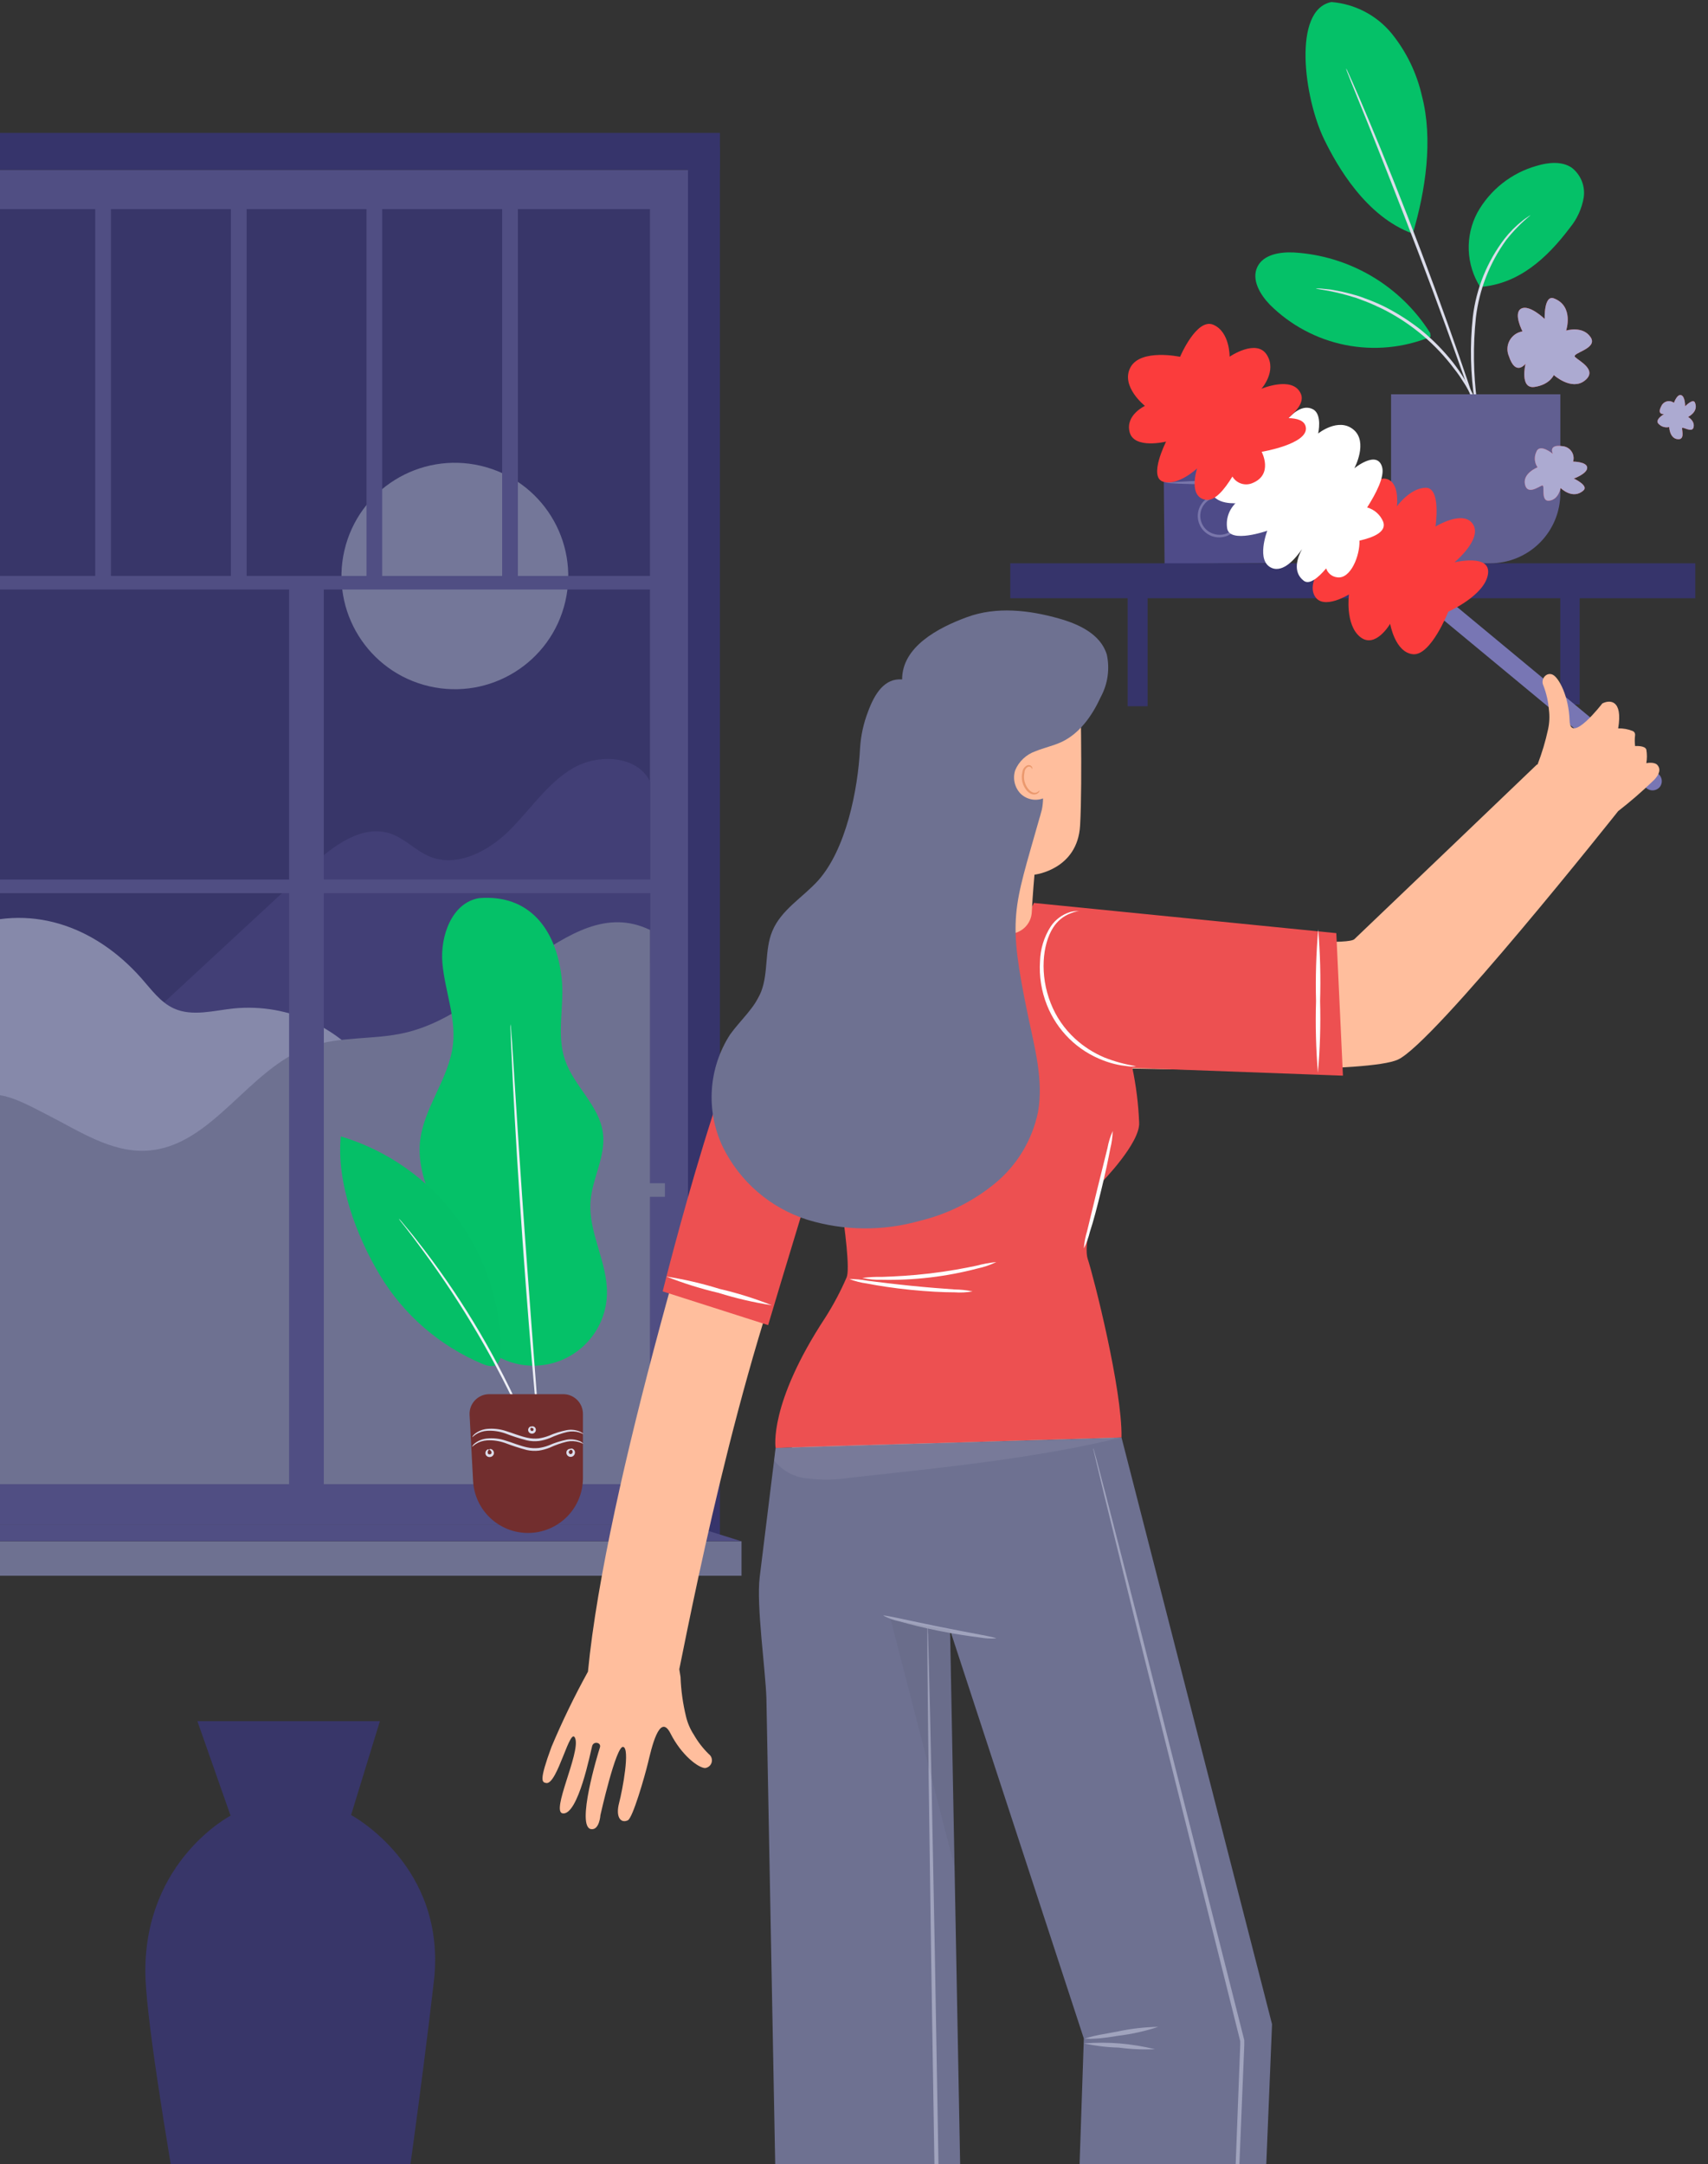 <svg xmlns="http://www.w3.org/2000/svg" width="521" height="660" viewBox="0 0 521 660" fill="none"><rect x="0" y="0" width="521" height="660" fill="#333333" stroke="none"/><path d="M388.192 138.495L354.927 138.802L355.234 172.013L388.5 171.706L388.192 138.495Z" fill="#4E4B88"></path><path d="M388.132 146.957C382.682 147.467 377.207 147.67 371.734 147.566C366.261 147.765 360.781 147.666 355.318 147.27C360.769 146.77 366.243 146.567 371.717 146.661C377.19 146.462 382.67 146.561 388.132 146.957Z" fill="#7976AB"></path><path d="M378.042 157.258C377.886 156.785 377.758 156.302 377.659 155.814C377.263 154.539 376.462 153.427 375.376 152.647C374.585 152.091 373.669 151.737 372.709 151.616C371.749 151.495 370.774 151.61 369.869 151.952C368.756 152.366 367.798 153.114 367.128 154.094C366.458 155.074 366.108 156.237 366.127 157.424C366.147 158.61 366.533 159.761 367.235 160.719C367.936 161.677 368.917 162.395 370.044 162.773C370.955 163.097 371.931 163.193 372.888 163.054C373.845 162.914 374.753 162.543 375.533 161.973C376.606 161.177 377.389 160.053 377.763 158.771C377.855 158.279 377.971 157.791 378.112 157.31C378.24 157.818 378.24 158.35 378.112 158.858C377.847 160.288 377.074 161.573 375.934 162.477C375.084 163.163 374.073 163.621 372.997 163.81C371.921 163.998 370.815 163.911 369.782 163.556C368.501 163.116 367.387 162.29 366.596 161.192C365.804 160.094 365.373 158.778 365.361 157.425C365.35 156.072 365.759 154.749 366.532 153.638C367.305 152.527 368.404 151.682 369.678 151.221C370.705 150.851 371.809 150.747 372.887 150.917C373.966 151.088 374.984 151.527 375.847 152.195C376.998 153.085 377.795 154.356 378.095 155.779C378.201 156.269 378.183 156.777 378.042 157.258Z" fill="#7976AB"></path><path d="M517.122 171.802H308.163V182.449H517.122V171.802Z" fill="#36346B"></path><path d="M481.851 179.913H475.943V214.865H481.851V179.913Z" fill="#36346B"></path><path d="M350.055 179.386H343.973V215.4H350.055V179.386Z" fill="#36346B"></path><path d="M406.134 0.626C409.684 0.908 413.141 1.903 416.297 3.55C419.453 5.197 422.243 7.463 424.501 10.212C428.985 15.754 432.139 22.247 433.72 29.193C437.205 42.485 434.853 58.108 430.949 71.261C416.607 66.042 407.877 50.627 403.938 42.555C397.717 29.785 394.232 2.922 406.134 0.626" fill="#05C168"></path><path d="M451.493 87.512C449.371 84.15 448.173 80.29 448.02 76.32C447.867 72.349 448.765 68.409 450.622 64.895C452.55 61.42 455.152 58.362 458.276 55.901C461.399 53.44 464.982 51.624 468.815 50.559C472.301 49.515 476.413 49.097 479.445 51.15C480.802 52.208 481.854 53.605 482.493 55.201C483.133 56.796 483.338 58.532 483.087 60.232C482.513 63.626 481.059 66.811 478.87 69.47C471.795 78.848 463.187 86.642 451.493 87.512" fill="#05C168"></path><path d="M436.265 101.586C431.794 94.48 425.689 88.543 418.458 84.267C411.226 79.991 403.076 77.501 394.686 77.003C390.416 76.794 385.328 77.612 383.516 81.457C381.703 85.301 384.335 89.773 387.28 92.852C393.574 99.154 401.597 103.454 410.337 105.21C419.076 106.966 428.141 106.098 436.387 102.717" fill="#05C168"></path><path d="M451.615 133.095C451.331 132.176 451.133 131.232 451.023 130.276C450.709 128.537 450.291 125.823 449.838 122.534C448.521 113.972 448.328 105.276 449.263 96.664C450.293 88.001 453.626 79.772 458.917 72.829C460.537 70.755 462.403 68.885 464.476 67.262C465.19 66.67 465.835 66.305 466.218 66.026C466.42 65.868 466.643 65.739 466.881 65.644C464.129 67.885 461.633 70.423 459.44 73.212C454.399 80.168 451.22 88.294 450.204 96.82C449.306 105.352 449.417 113.959 450.535 122.465C450.901 125.631 451.197 128.241 451.423 130.224C451.556 131.175 451.62 132.135 451.615 133.095Z" fill="#DCDDEB"></path><path d="M410.593 20.843C410.809 21.193 410.995 21.559 411.151 21.939L412.597 25.158C413.835 27.942 415.595 32.013 417.703 37.058C421.938 47.131 427.601 61.137 433.509 76.743C439.416 92.348 444.453 106.597 447.955 116.966C449.698 122.186 451.092 126.344 452.016 129.266C452.434 130.658 452.782 131.772 453.061 132.624C453.203 133.007 453.302 133.403 453.358 133.807C453.155 133.451 452.997 133.071 452.887 132.676C452.573 131.841 452.173 130.745 451.685 129.371L447.345 117.192C443.703 106.893 438.632 92.679 432.672 77.09C426.713 61.502 421.189 47.514 417.111 37.319L412.266 25.332C411.743 23.975 411.308 22.879 410.977 22.044C410.804 21.659 410.675 21.257 410.593 20.843V20.843Z" fill="#DCDDEB"></path><path d="M401.41 87.964C402.331 87.947 403.251 88.005 404.163 88.138C405.236 88.201 406.302 88.347 407.352 88.573C408.767 88.809 410.168 89.117 411.552 89.495L413.957 90.156C414.793 90.399 415.699 90.747 416.518 91.06C418.394 91.733 420.232 92.506 422.025 93.374C426.108 95.418 429.968 97.879 433.544 100.716C437.118 103.648 440.366 106.956 443.233 110.581C444.453 112.154 445.587 113.792 446.631 115.487C447.119 116.287 447.624 117.035 448.025 117.801L449.175 120.01C449.822 121.285 450.404 122.591 450.918 123.925C451.347 124.908 451.708 125.919 451.998 126.952C452.309 127.82 452.554 128.71 452.73 129.614C452.521 129.614 451.51 125.873 448.583 120.306L447.398 118.149C446.997 117.401 446.474 116.67 445.986 115.887C445.028 114.304 443.791 112.756 442.501 111.085C436.877 104.017 429.776 98.258 421.694 94.209C419.812 93.34 418.052 92.47 416.292 91.843C415.438 91.53 414.549 91.165 413.8 90.904L411.43 90.191C405.4 88.433 401.41 88.225 401.41 87.964Z" fill="#DCDDEB"></path><path d="M424.326 120.254H475.96V150.422C475.96 153.23 475.406 156.01 474.33 158.604C473.254 161.198 471.676 163.556 469.688 165.541C467.699 167.527 465.338 169.102 462.739 170.176C460.141 171.251 457.356 171.804 454.543 171.804H445.743C440.063 171.804 434.616 169.551 430.599 165.541C426.583 161.531 424.326 156.093 424.326 150.422V120.254Z" fill="#615F91"></path><path d="M67.479 745.37C67.479 745.37 44.395 625.876 44.333 601.306C44.259 567.302 70.334 553.764 70.334 553.764L60.206 524.932H115.886L107.088 553.568C107.088 553.568 136.436 569.095 132.338 604.365C124.684 670.298 112.502 745.321 112.502 745.321L67.479 745.37Z" fill="#383669"></path><path d="M209.857 51.806H-20.512V464.987H209.857V51.806Z" fill="#504E83"></path><path d="M198.267 63.784H-11.317V452.666H198.267V63.784Z" fill="#383669"></path><path d="M219.6 468.695L209.857 464.973V44.802H219.6V468.695Z" fill="#36346B"></path><path d="M40.073 314.98L94.579 264.472C101.471 258.077 110.493 251.181 119.358 254.324C123.634 255.887 126.845 259.484 131.027 261.22C139.375 264.691 148.929 259.656 155.351 253.307C161.773 246.959 166.848 238.984 174.632 234.371C182.417 229.758 194.508 230.336 198.361 238.514V293.495L119.17 327.302L40.073 314.98Z" fill="#423F76"></path><path d="M-11.317 283.377C8.747 275.23 28.764 282.157 43.111 298.342C46.134 301.751 48.891 305.691 53.041 307.568C58.664 310.116 65.164 308.209 71.288 307.568C79.716 306.738 88.208 308.25 95.829 311.937C103.449 315.624 109.901 321.341 114.471 328.459L47.496 361.297L-11.317 360.875V283.377Z" fill="#8689AA"></path><path d="M198.283 283.628C185.063 277.264 173.441 284.957 161.256 293.12C149.07 301.282 137.761 311.728 123.446 315.012C113.891 317.201 103.648 315.981 94.422 319.265C75.627 325.958 64.663 349.805 44.787 350.946C33.964 351.572 24.253 345.02 14.589 340.094C4.925 335.168 -2.64 330.508 -11.317 337.092V452.666H198.283V283.628Z" fill="#6E7191"></path><path d="M172.422 183.537C176.77 164.969 165.218 146.398 146.62 142.056C128.022 137.715 109.419 149.248 105.071 167.816C100.722 186.384 112.274 204.955 130.873 209.297C149.471 213.638 168.073 202.105 172.422 183.537Z" fill="#747799"></path><path d="M202.825 175.653H-11.317V179.797H202.825V175.653Z" fill="#504E83"></path><path d="M202.825 268.255H-11.317V272.399H202.825V268.255Z" fill="#504E83"></path><path d="M202.825 360.875H-11.317V365.018H202.825V360.875Z" fill="#6E7191"></path><path d="M88.188 177.717L88.188 463.69H98.776L98.776 177.717H88.188Z" fill="#504E83"></path><path d="M33.839 63.784H29.046V177.732H33.839V63.784Z" fill="#504E83"></path><path d="M75.22 63.784H70.427V177.732H75.22V63.784Z" fill="#504E83"></path><path d="M116.585 63.784H111.792V177.732H116.585V63.784Z" fill="#504E83"></path><path d="M157.966 63.784H153.173V177.732H157.966V63.784Z" fill="#504E83"></path><path d="M219.6 40.532H-30.269V51.806H219.6V40.532Z" fill="#36346B"></path><path d="M226.194 470.084H-37.177V480.593H226.194V470.084Z" fill="#6E7191"></path><path d="M209.857 464.971L226.194 470.084H-37.177L-20.527 464.971H209.857Z" fill="#504E83"></path><path d="M146.176 273.924C137.922 275.237 134.225 285.386 134.946 293.72C135.666 302.055 139.096 310.186 138.172 318.505C137.013 329.06 129.025 337.974 128.085 348.56C126.989 361.07 135.823 372.094 138.47 384.338C139.754 390.296 139.566 396.582 141.79 402.258C143.677 407.094 147.187 411.126 151.721 413.665C156.254 416.205 161.53 417.095 166.647 416.183C171.765 415.271 176.407 412.614 179.78 408.666C183.154 404.717 185.05 399.722 185.145 394.533C185.333 384.948 179.413 375.925 180.133 366.386C180.666 359.318 184.832 352.626 183.923 345.604C182.874 337.239 175.105 331.312 172.364 323.337C169.623 315.362 172.27 306.59 171.315 298.208C169.623 283.181 161.275 272.704 146.176 273.924Z" fill="#05C168"></path><path d="M103.964 346.59C102.554 360.523 108.662 376.895 115.883 388.92C123.151 401.011 134.084 410.48 147.099 415.957C148.556 416.567 150.373 417.083 151.61 416.098C152.046 415.617 152.372 415.049 152.567 414.431C152.761 413.812 152.82 413.16 152.738 412.517C152.835 397.742 148.136 383.333 139.343 371.448C130.55 359.563 118.137 350.841 103.964 346.59" fill="#05C168"></path><g opacity="0.1"><path opacity="0.1" d="M103.964 346.59C102.554 360.523 108.662 376.895 115.883 388.92C123.151 401.011 134.084 410.48 147.099 415.956C148.556 416.566 150.373 417.082 151.61 416.097C152.046 415.617 152.372 415.048 152.567 414.43C152.761 413.812 152.82 413.159 152.738 412.516C152.835 397.741 148.136 383.332 139.343 371.447C130.55 359.562 118.137 350.841 103.964 346.59Z" fill="black"></path></g><path d="M164.704 445.073C164.536 444.83 164.399 444.568 164.297 444.291L163.31 442.008C162.464 440.022 161.211 437.16 159.629 433.658C151.326 415.334 141.132 397.924 129.212 381.711C126.941 378.583 125.061 376.113 123.73 374.408L122.164 372.422C121.98 372.198 121.817 371.957 121.678 371.703C121.678 371.703 121.913 371.891 122.289 372.329L123.855 374.221C125.265 375.863 127.207 378.302 129.557 381.383C141.79 397.45 152.054 414.921 160.13 433.423C161.697 436.973 162.84 439.866 163.592 441.899L164.453 444.244C164.565 444.511 164.649 444.789 164.704 445.073Z" fill="#EFF0F7"></path><path d="M155.745 312.359C155.821 312.804 155.868 313.253 155.886 313.704C155.964 314.642 156.058 315.925 156.168 317.535C156.387 320.944 156.7 325.745 157.076 331.609C157.828 343.524 158.893 359.975 160.209 378.129C161.524 396.284 162.762 412.75 163.686 424.65C164.14 430.545 164.5 435.33 164.766 438.724C164.876 440.287 164.954 441.616 165.017 442.555C165.059 443.002 165.059 443.452 165.017 443.899C164.913 443.463 164.845 443.018 164.813 442.57C164.719 441.632 164.578 440.35 164.406 438.755C164.093 435.346 163.639 430.561 163.075 424.681C162.01 412.781 160.663 396.347 159.378 378.176C158.094 360.006 157.123 343.54 156.512 331.624C156.246 325.714 156.027 320.913 155.854 317.551C155.854 315.987 155.76 314.658 155.729 313.704C155.697 313.256 155.702 312.806 155.745 312.359Z" fill="#EFF0F7"></path><path d="M143.238 431.532C143.055 428.098 145.79 425.213 149.229 425.213H171.814C175.128 425.213 177.814 427.899 177.814 431.213V450.811C177.814 455.249 176.048 459.504 172.905 462.642C169.762 465.78 165.499 467.543 161.055 467.543C156.764 467.541 152.637 465.898 149.523 462.952C146.409 460.005 144.543 455.98 144.311 451.702L143.238 431.532Z" fill="#722E2E"></path><path d="M177.97 437.412C177.97 437.412 177.532 437.162 176.686 436.88C175.496 436.524 174.235 436.476 173.021 436.739C171.207 437.186 169.439 437.804 167.742 438.584C166.676 439.019 165.561 439.323 164.422 439.491C163.188 439.639 161.938 439.575 160.725 439.304C158.467 438.718 156.245 438.003 154.069 437.162C152.32 436.548 150.469 436.282 148.618 436.38C147.383 436.445 146.185 436.827 145.141 437.49C144.405 437.99 144.091 438.381 144.029 438.334C144.232 437.898 144.545 437.52 144.937 437.24C145.992 436.434 147.25 435.936 148.571 435.801C150.506 435.618 152.457 435.836 154.304 436.442C156.371 437.068 158.533 438.006 160.882 438.506C162.012 438.759 163.176 438.827 164.328 438.71C165.399 438.547 166.449 438.269 167.46 437.881C169.207 437.109 171.036 436.537 172.911 436.176C174.219 435.951 175.563 436.092 176.795 436.583C177.673 436.974 178.002 437.38 177.97 437.412Z" fill="#DCDDEB"></path><path d="M177.971 440.398C177.971 440.398 177.533 440.148 176.687 439.867C175.486 439.489 174.208 439.424 172.975 439.679C171.158 440.118 169.39 440.736 167.696 441.524C166.628 441.951 165.514 442.256 164.376 442.431C163.142 442.571 161.893 442.508 160.679 442.244C158.423 441.646 156.201 440.925 154.023 440.086C152.274 439.472 150.423 439.207 148.572 439.304C147.335 439.373 146.137 439.761 145.095 440.43C144.359 440.914 144.046 441.305 143.983 441.258C144.186 440.822 144.499 440.445 144.891 440.164C145.944 439.357 147.204 438.863 148.525 438.741C150.46 438.542 152.415 438.76 154.258 439.382C156.325 439.992 158.487 440.946 160.836 441.446C161.967 441.694 163.131 441.757 164.282 441.634C165.355 441.488 166.406 441.215 167.415 440.821C169.164 440.051 170.991 439.475 172.865 439.1C174.173 438.876 175.517 439.016 176.75 439.507C177.237 439.675 177.663 439.986 177.971 440.398V440.398Z" fill="#DCDDEB"></path><path d="M149.136 442.102C149.136 442.212 148.87 442.352 148.776 442.759C148.682 443.166 148.854 443.65 149.434 443.557C150.013 443.463 150.045 442.962 149.81 442.587C149.575 442.212 149.262 442.196 149.246 442.087C149.23 441.977 149.684 441.743 150.233 442.196C150.388 442.337 150.507 442.512 150.581 442.708C150.654 442.904 150.68 443.114 150.656 443.322C150.608 443.59 150.476 443.836 150.279 444.025C150.082 444.213 149.83 444.334 149.559 444.37C149.289 444.419 149.011 444.383 148.763 444.265C148.516 444.147 148.312 443.954 148.181 443.713C148.093 443.521 148.053 443.311 148.067 443.101C148.081 442.891 148.147 442.687 148.259 442.509C148.635 441.915 149.168 441.993 149.136 442.102Z" fill="#DCDDEB"></path><path d="M161.775 435.456C161.665 435.456 161.932 434.924 162.636 435.034C162.849 435.078 163.042 435.188 163.188 435.348C163.334 435.508 163.426 435.71 163.451 435.925C163.484 436.192 163.426 436.461 163.286 436.691C163.146 436.92 162.932 437.095 162.68 437.187C162.427 437.28 162.151 437.284 161.896 437.2C161.64 437.115 161.421 436.947 161.274 436.723C161.159 436.546 161.098 436.339 161.098 436.129C161.098 435.918 161.159 435.711 161.274 435.534C161.65 434.956 162.135 435.034 162.135 435.143C162.135 435.253 161.885 435.409 161.791 435.769C161.77 435.856 161.771 435.947 161.793 436.034C161.814 436.121 161.857 436.202 161.916 436.269C161.983 436.34 162.067 436.392 162.161 436.42C162.255 436.447 162.354 436.449 162.448 436.426C162.535 436.389 162.61 436.329 162.662 436.251C162.715 436.173 162.744 436.082 162.746 435.988C162.752 435.904 162.732 435.821 162.69 435.749C162.649 435.677 162.586 435.618 162.511 435.581C162.135 435.409 161.853 435.534 161.775 435.456Z" fill="#DCDDEB"></path><path d="M174.007 441.9C174.007 441.806 174.477 441.602 175.025 442.118C175.188 442.278 175.303 442.48 175.355 442.701C175.408 442.922 175.397 443.154 175.323 443.369C175.247 443.655 175.075 443.907 174.837 444.083C174.598 444.258 174.306 444.347 174.01 444.334C173.714 444.321 173.431 444.208 173.208 444.012C172.986 443.817 172.836 443.552 172.785 443.26C172.735 443.031 172.758 442.791 172.85 442.575C172.943 442.359 173.101 442.178 173.302 442.056C173.976 441.665 174.43 442.056 174.336 442.134C174.242 442.212 173.945 442.134 173.647 442.509C173.574 442.581 173.523 442.673 173.501 442.772C173.479 442.872 173.486 442.976 173.522 443.072C173.561 443.183 173.63 443.281 173.721 443.356C173.812 443.43 173.922 443.478 174.038 443.495C174.162 443.49 174.282 443.451 174.385 443.382C174.487 443.313 174.568 443.217 174.618 443.104C174.668 443.007 174.693 442.9 174.693 442.791C174.693 442.682 174.668 442.575 174.618 442.478C174.352 442.103 173.992 442.025 174.007 441.9Z" fill="#DCDDEB"></path><path d="M506.278 240.049C505.788 240.622 505.091 240.981 504.339 241.048C503.587 241.116 502.838 240.886 502.253 240.409L414.805 167.952L418.469 163.573L505.87 236.049C506.451 236.528 506.819 237.217 506.896 237.965C506.972 238.714 506.75 239.462 506.278 240.049Z" fill="#7876B4"></path><path d="M441.78 186.551C441.78 186.551 436.449 200.094 430.988 199.533C425.527 198.973 424.043 190.253 424.043 190.253C424.043 190.253 419.545 198.007 414.897 194.266C410.248 190.525 411.477 181.305 411.477 181.305C411.477 181.305 403.806 186.092 401.151 181.971C397.51 176.294 408.483 166.681 408.483 166.681C408.483 166.681 416.415 145.454 422.308 145.975C427.165 146.39 426.099 154.443 426.099 154.443C426.099 154.443 430.068 148.841 434.882 148.76C439.696 148.679 437.871 160.602 437.871 160.602C437.871 160.602 446.371 155.336 449.307 159.892C452.243 164.449 443.662 171.505 443.662 171.505C443.662 171.505 454.987 168.742 453.869 175.221C452.751 181.7 441.78 186.551 441.78 186.551Z" fill="#FB3C3C"></path><path d="M412.851 131.022C408.263 127.213 402.086 132.21 402.086 132.21C402.086 132.21 403.432 126.362 400.497 124.83C394.526 121.675 387.849 135.048 387.849 135.048C387.849 135.048 369.448 142.276 369.251 148.207C369.054 154.138 376.913 153.459 376.913 153.459C375.896 154.442 375.13 155.654 374.681 156.994C374.231 158.335 374.111 159.763 374.33 161.159C375.132 165.878 386.567 161.871 386.567 161.871C386.567 161.871 382.958 171.186 387.967 173.235C391.543 174.7 395.282 170.204 397.149 167.482C395.787 170.016 394.186 174.414 397.667 177.107C399.35 178.433 401.947 176.395 404.524 173.361C404.766 174.089 405.212 174.731 405.809 175.213C406.406 175.694 407.129 175.994 407.892 176.077C411.97 176.679 414.839 169.51 414.687 164.885C418.907 163.935 423.005 162.236 421.938 159.172C421.511 158.112 420.846 157.164 419.995 156.401C419.144 155.638 418.129 155.08 417.028 154.769C419.688 150.589 422.436 145.357 421.586 142.427C420.06 137.119 413.115 142.832 413.115 142.832C413.115 142.832 417.439 134.83 412.851 131.022Z" fill="white"></path><path d="M375.076 108.786C375.076 108.786 375.185 101.218 370.105 99.045C365.025 96.872 359.963 108.823 359.963 108.823C359.963 108.823 347.932 106.25 344.828 112.047C341.723 117.844 349.246 123.796 349.246 123.796C349.246 123.796 343.192 126.582 344.586 131.832C345.98 137.083 355.697 134.68 355.697 134.68C355.697 134.68 350.219 145.495 354.791 146.907C359.363 148.319 365.16 142.861 365.16 142.861C365.16 142.861 362.164 151.87 368.061 152.455C370.67 152.717 373.53 149.266 375.929 145.34C376.52 146.338 377.448 147.092 378.547 147.467C379.646 147.842 380.842 147.813 381.921 147.384C388.566 144.792 384.854 137.8 384.854 137.8C384.854 137.8 399.053 135.446 398.329 130.369C398.036 128.213 395.617 127.57 392.939 127.521C395.9 125.045 397.946 122.329 396.72 119.917C394.177 114.584 384.772 118.579 384.772 118.579C384.772 118.579 389.592 113.221 386.422 108.21C383.252 103.199 375.076 108.786 375.076 108.786Z" fill="#FB3C3C"></path><path d="M502.189 232.754C502.189 232.754 504.544 232.279 505.496 233.252C507.566 235.39 504.14 238.264 504.14 238.264C500.793 241.49 497.274 244.535 493.601 247.385C493.601 247.385 437.24 318.45 426.344 323.201C417.684 327.12 365.701 326.36 345.455 325.908L326.732 387.663L342.148 446.9L238.849 448.254L263.068 388.566L259.119 374.742L250.03 356.073C227.881 405.453 212.536 482.766 207.207 509.106L207.588 511.482C207.736 515.533 208.294 519.56 209.253 523.5C209.717 525.476 210.522 527.357 211.632 529.058C212.877 531.242 214.423 533.24 216.224 534.996C216.602 535.283 216.886 535.676 217.038 536.124C217.191 536.573 217.206 537.058 217.08 537.515C216.955 537.972 216.695 538.382 216.335 538.69C215.974 538.999 215.53 539.193 215.058 539.247C212.964 539.152 207.873 535.305 204.519 528.678C201.164 522.051 198.666 533.5 197.667 537.632C196.668 541.765 193.028 554.472 191.505 555.185C189.269 556.206 187.746 554.092 188.841 549.912C189.935 545.732 192.243 533.214 190.078 532.787C187.913 532.359 183.155 553.57 183.155 553.57C183.155 553.57 182.869 558.249 180.3 557.869C175.637 557.156 182.322 534.996 183.012 532.906C183.44 531.433 181.085 530.934 180.633 532.502C180.181 534.07 176.398 553.736 171.64 553.071C168 552.548 176.969 534.806 175.494 530.293C174.019 525.78 170.07 544.449 166.596 543.808C165.311 543.57 164.384 543.214 168.214 532.811C171.515 524.963 175.231 517.296 179.348 509.843C184.796 453.313 215.677 352.677 229.309 310.161C231.353 303.794 235.111 298.109 240.17 293.728C245.23 289.347 251.398 286.437 258 285.316C272.582 282.903 287.328 281.609 302.109 281.445C307.961 281.374 309.008 280.542 314.884 280.281C319.533 280.241 324.178 280.559 328.778 281.231C342.315 282.656 409.786 289.616 413.14 286.433C416.899 282.894 468.811 233.181 468.811 233.181H469.001C470.35 229.692 471.424 226.102 472.213 222.445C472.644 220.48 472.733 218.455 472.474 216.46C472.268 213.955 471.708 211.492 470.809 209.144C469.786 207.078 471.784 204.845 473.664 205.795C475.543 206.745 478.541 212.351 478.779 219.785C479.017 227.219 488.747 214.56 488.747 214.56C490.981 213.396 495.08 213.287 493.601 222.16C495.132 222.115 496.655 222.39 498.073 222.968C498.299 223.074 498.487 223.248 498.61 223.465C498.734 223.681 498.787 223.931 498.763 224.179C498.625 225.299 498.625 226.432 498.763 227.552C498.763 227.552 501.761 227.291 502.189 228.621C502.425 229.988 502.425 231.386 502.189 232.754Z" fill="#FFBE9D"></path><path d="M234.304 404.148C237.302 393.935 252.695 343.438 252.695 343.438C252.695 343.438 260.26 384.6 258.262 389.564C256.423 393.814 254.252 397.912 251.767 401.82C234.304 428.351 236.588 441.628 236.588 441.628L342.1 438.422C342.338 423.696 333.607 389.446 331.799 383.983C329.991 378.52 336.01 360.635 336.01 360.635C336.01 360.635 347.905 348.545 347.477 342.322C347.251 336.732 346.559 331.171 345.407 325.696L409.642 328.071L407.62 284.605L315.36 275.389C312.148 284.439 283.099 279.997 283.099 279.997C251.743 281.042 249.792 286.79 236.755 296.908C223.717 307.027 202.139 393.863 202.139 393.863L234.304 404.148Z" fill="#ED5051"></path><path d="M296.684 393.863C294.856 394.19 292.993 394.285 291.141 394.148C287.691 394.148 282.957 393.911 277.747 393.388C272.536 392.866 267.826 392.13 264.471 391.464C262.622 391.227 260.808 390.764 259.071 390.087C260.931 390.088 262.787 390.263 264.614 390.609C267.992 391.037 272.679 391.631 277.866 392.153C283.052 392.676 287.762 393.032 291.165 393.27C293.019 393.293 294.867 393.492 296.684 393.863Z" fill="white"></path><path d="M303.916 384.908C302.087 385.803 300.153 386.465 298.159 386.88C288.667 389.37 278.874 390.529 269.062 390.324C267.032 390.39 265.002 390.198 263.02 389.754C265.023 389.501 267.043 389.398 269.062 389.445C272.798 389.326 277.936 389.065 283.599 388.4C289.261 387.735 294.304 386.785 297.873 386.025C299.855 385.496 301.876 385.123 303.916 384.908Z" fill="white"></path><path d="M339.413 344.956C339.365 346.766 339.117 348.567 338.675 350.323C338.057 353.625 337.105 358.138 335.892 363.078C334.679 368.019 333.513 372.579 332.466 375.667C332.045 377.434 331.422 379.148 330.61 380.773C330.743 378.968 331.078 377.183 331.61 375.453C332.514 371.748 333.537 367.472 334.679 362.793C335.821 358.114 336.915 353.839 337.819 350.133C338.141 348.35 338.676 346.612 339.413 344.956Z" fill="white"></path><path d="M235.423 398.089C229.919 397.241 224.488 395.978 219.174 394.313C213.745 393.045 208.417 391.378 203.234 389.325C208.736 390.187 214.166 391.449 219.483 393.101C224.914 394.364 230.242 396.031 235.423 398.089Z" fill="white"></path><path d="M346.55 325.173C345.652 325.327 344.735 325.327 343.838 325.173C341.353 324.918 338.913 324.335 336.581 323.439C332.69 321.979 329.147 319.722 326.18 316.814C323.214 313.905 320.89 310.41 319.357 306.551C317.663 302.307 316.939 297.738 317.24 293.179C317.346 289.418 318.472 285.757 320.499 282.586C321.924 280.449 324.054 278.878 326.518 278.144C327.176 277.963 327.857 277.875 328.54 277.883C329.016 277.883 329.254 277.883 329.254 277.883C329.254 277.883 328.255 277.883 326.661 278.524C324.4 279.358 322.483 280.921 321.213 282.966C317.977 288.049 317.073 297.336 320.523 306.005C322.128 310.093 324.642 313.763 327.874 316.741C330.522 319.177 333.573 321.138 336.891 322.536C340.004 323.765 343.243 324.649 346.55 325.173Z" fill="white"></path><path d="M402.007 327.216C401.412 319.932 401.221 312.622 401.436 305.317C401.25 298.018 401.472 290.715 402.102 283.441C402.698 290.717 402.888 298.02 402.673 305.317C402.873 312.623 402.651 319.935 402.007 327.216Z" fill="white"></path><path d="M314.741 278.05C315.002 272.753 315.55 266.768 315.55 266.768C315.55 266.768 328.682 265.319 329.467 251.78C330.252 238.242 329.467 207.008 329.467 207.008L305.676 194.847L279.269 215.583L283.337 283.275L307.556 284.819C309.407 284.87 311.203 284.186 312.55 282.917C313.897 281.648 314.685 279.898 314.741 278.05Z" fill="#FFBE9D"></path><path d="M317.097 241.068C317.097 241.068 317.097 241.329 316.883 241.638C316.706 241.862 316.477 242.04 316.216 242.156C315.955 242.271 315.669 242.322 315.384 242.303C313.862 242.303 312.387 240.545 311.863 238.503C311.615 237.513 311.615 236.477 311.863 235.486C311.912 235.054 312.068 234.641 312.318 234.284C312.567 233.928 312.901 233.639 313.291 233.444C313.611 233.312 313.97 233.312 314.29 233.444C314.527 233.561 314.719 233.753 314.837 233.99C315.004 234.394 314.837 234.655 314.837 234.631C314.837 234.608 314.837 234.394 314.599 234.156C314.475 233.986 314.292 233.868 314.086 233.824C313.879 233.78 313.664 233.814 313.481 233.919C313.189 234.095 312.947 234.342 312.776 234.637C312.606 234.932 312.513 235.265 312.506 235.605C312.305 236.489 312.305 237.406 312.506 238.289C312.981 240.142 314.266 241.638 315.408 241.781C315.632 241.811 315.859 241.795 316.076 241.734C316.293 241.672 316.495 241.567 316.669 241.424C316.955 241.234 317.05 241.044 317.097 241.068Z" fill="#EB996E"></path><path d="M337.628 199.691C335.796 193.468 329.158 190.38 323.115 188.67C313.908 186.058 303.964 184.917 294.971 188.219C285.978 191.52 275.177 197.316 275.177 207.22C269.872 206.793 266.826 211.425 264.733 217.172C263.394 220.674 262.592 224.358 262.354 228.098V228.098C261.688 241.067 258.048 258.976 249.626 268.477C244.868 273.773 238.277 277.431 235.565 284.034C233.186 289.758 234.423 296.551 232.211 302.347C230.236 307.453 225.882 311.087 222.695 315.529C219.447 320.568 217.535 326.348 217.14 332.327C216.745 338.306 217.878 344.287 220.434 349.708C223.009 354.99 226.634 359.694 231.088 363.532C235.542 367.371 240.732 370.263 246.343 372.035C257.455 375.41 269.306 375.525 280.482 372.367C288.87 370.365 296.695 366.491 303.369 361.037C310.198 355.47 314.888 347.716 316.644 339.091C318.333 329.4 315.621 319.543 313.599 309.9C307.271 279.426 309.079 277.835 317.073 249.546C317.263 249.047 317.358 248.525 317.501 248.026C317.644 247.527 317.715 247.29 317.81 246.91C318.037 245.792 318.157 244.654 318.167 243.513C316.999 243.947 315.732 244.038 314.514 243.778C313.296 243.517 312.178 242.914 311.291 242.041C310.403 241.109 309.783 239.955 309.498 238.701C309.213 237.446 309.274 236.138 309.674 234.915C310.235 233.578 311.071 232.373 312.129 231.379C313.186 230.384 314.441 229.623 315.812 229.143C318.452 228.051 321.284 227.481 323.877 226.269C329.372 223.657 333.179 218.241 335.772 212.565C337.904 208.63 338.562 204.066 337.628 199.691V199.691Z" fill="#6E7191"></path><path d="M236.589 441.627L342.101 438.42L388.017 617.367L379.572 822.63H323.782L330.61 621.737L289.809 497.159L296.09 830.587L239.706 831.419L233.782 518.013C233.52 509.296 230.665 489.653 231.736 481.007L236.589 441.627Z" fill="#6E7191"></path><path d="M303.845 499.7C302.118 499.808 300.384 499.704 298.682 499.391C295.494 499.011 291.141 498.346 286.359 497.396C281.577 496.446 277.294 495.353 274.202 494.474C272.548 494.111 270.949 493.537 269.443 492.764C269.443 492.408 277.199 494.26 286.715 496.184C296.232 498.108 303.892 499.343 303.845 499.7Z" fill="#A0A3BD"></path><path d="M288.31 821.065C287.977 821.065 286.502 748.218 285.003 658.365C283.505 568.512 282.624 495.617 282.934 495.617C283.243 495.617 284.766 568.44 286.241 658.341C287.716 748.242 288.667 821.065 288.31 821.065Z" fill="#A0A3BD"></path><path d="M371.507 811.373C371.481 811.049 371.481 810.723 371.507 810.399V807.549C371.507 804.984 371.697 801.302 371.84 796.623C372.173 787.122 372.649 773.323 373.243 756.411C374.528 722.399 376.336 675.512 378.311 623.757C378.311 623.258 378.311 622.783 378.311 622.356V622.522C365.821 572.643 354.52 527.372 346.312 494.618L336.796 455.879C335.702 451.342 334.869 447.803 334.274 445.333C333.989 444.169 333.798 443.267 333.632 442.578C333.539 442.269 333.483 441.95 333.465 441.628C333.589 441.927 333.684 442.237 333.751 442.554C333.941 443.219 334.179 444.122 334.512 445.262C335.154 447.637 336.082 451.247 337.272 455.76C339.651 464.928 343.005 478.135 347.193 494.405C355.472 527.135 366.891 572.287 379.548 622.237V622.403C379.548 622.831 379.548 623.33 379.548 623.805C377.431 675.56 375.504 722.422 374.1 756.435C373.362 773.37 372.744 787.075 372.316 796.623C372.078 801.373 371.887 804.984 371.768 807.549C371.768 808.76 371.626 809.71 371.602 810.399C371.606 810.726 371.574 811.053 371.507 811.373Z" fill="#A0A3BD"></path><path d="M353.306 618.176C349.299 619.492 345.171 620.407 340.982 620.908C335.843 621.787 334.317 621.753 332.342 621.848V621.373C332.985 621.563 333.318 621.682 333.318 621.777C333.318 621.872 332.913 621.777 332.247 621.777H330.82L332.247 621.349C334.103 620.803 335.629 620.551 340.768 619.625C344.89 618.732 349.089 618.247 353.306 618.176Z" fill="#A0A3BD"></path><path d="M352.331 624.992C348.62 625.162 344.902 624.995 341.221 624.494C337.505 624.418 334.263 623.97 330.618 623.24C338.053 622.634 345.078 623.254 352.331 624.992Z" fill="#A0A3BD"></path><path opacity="0.2" d="M236.136 445.403C237.386 447.005 238.96 448.326 240.755 449.28C242.551 450.233 244.528 450.798 246.557 450.938C250.806 451.44 255.104 451.36 259.332 450.7C286.573 447.684 315.431 444.905 342.1 438.42C307.58 440.344 271.109 439.703 236.588 441.627L236.231 444.572" fill="#A0A3BD"></path><g opacity="0.2"><path opacity="0.2" d="M271.704 493.978L291.164 569.366L289.808 497.16L271.704 493.978Z" fill="black"></path></g><path d="M474.005 91.011C480.201 93.365 477.732 100.822 477.732 100.822C477.732 100.822 482.779 99.252 485.185 102.831C487.591 106.411 479.147 107.651 480.468 108.907C481.789 110.162 487.434 112.925 483.393 116.096C479.351 119.267 473.958 114.385 473.958 114.385C473.958 114.385 472.763 117.321 468.109 118.012C463.454 118.702 465.341 110.932 465.341 110.932C465.341 110.932 462.338 114.966 460.263 108.624C459.934 107.861 459.784 107.034 459.824 106.204C459.863 105.375 460.092 104.565 460.492 103.837C460.893 103.109 461.454 102.482 462.133 102.003C462.813 101.524 463.593 101.206 464.414 101.073C464.414 101.073 461.505 95.516 464.005 94.135C466.505 92.753 471.175 97.274 471.175 97.274C471.175 97.274 470.908 89.833 474.005 91.011Z" fill="#FF4040"></path><path d="M474.005 91.011C480.201 93.365 477.732 100.822 477.732 100.822C477.732 100.822 482.779 99.252 485.185 102.831C487.591 106.411 479.147 107.651 480.468 108.907C481.789 110.162 487.434 112.925 483.393 116.096C479.351 119.267 473.958 114.385 473.958 114.385C473.958 114.385 472.763 117.321 468.109 118.012C463.454 118.702 465.341 110.932 465.341 110.932C465.341 110.932 462.338 114.966 460.263 108.624C459.934 107.861 459.784 107.034 459.824 106.204C459.863 105.375 460.092 104.565 460.492 103.837C460.893 103.109 461.454 102.482 462.133 102.003C462.813 101.524 463.593 101.206 464.414 101.073C464.414 101.073 461.505 95.516 464.005 94.135C466.505 92.753 471.175 97.274 471.175 97.274C471.175 97.274 470.908 89.833 474.005 91.011Z" fill="#ACAAD1"></path><path d="M517.027 122.799C518.19 125.624 514.92 127.163 514.92 127.163C514.92 127.163 517.043 128.34 516.602 130.302C516.162 132.265 513.064 129.816 513.08 130.663C513.096 131.511 513.945 134.29 511.602 133.929C509.259 133.568 509.165 130.24 509.165 130.24C508.627 130.371 508.066 130.366 507.53 130.226C506.995 130.087 506.503 129.816 506.099 129.439C504.385 128.105 507.592 126.299 507.592 126.299C507.592 126.299 505.297 126.582 506.759 123.866C506.912 123.515 507.143 123.203 507.434 122.954C507.725 122.705 508.07 122.526 508.441 122.429C508.812 122.332 509.2 122.321 509.576 122.396C509.952 122.471 510.306 122.63 510.611 122.861C510.611 122.861 511.555 120.114 512.813 120.522C514.071 120.93 514.024 123.929 514.024 123.929C514.024 123.929 516.429 121.386 517.027 122.799Z" fill="#FF4040"></path><path d="M517.027 122.799C518.19 125.624 514.92 127.163 514.92 127.163C514.92 127.163 517.043 128.34 516.602 130.302C516.162 132.265 513.064 129.816 513.08 130.663C513.096 131.511 513.945 134.29 511.602 133.929C509.259 133.568 509.165 130.24 509.165 130.24C508.627 130.371 508.066 130.366 507.53 130.226C506.995 130.087 506.503 129.816 506.099 129.439C504.385 128.105 507.592 126.299 507.592 126.299C507.592 126.299 505.297 126.582 506.759 123.866C506.912 123.515 507.143 123.203 507.434 122.954C507.725 122.705 508.07 122.526 508.441 122.429C508.812 122.332 509.2 122.321 509.576 122.396C509.952 122.471 510.306 122.63 510.611 122.861C510.611 122.861 511.555 120.114 512.813 120.522C514.071 120.93 514.024 123.929 514.024 123.929C514.024 123.929 516.429 121.386 517.027 122.799Z" fill="#ACAAD1"></path><path d="M483.031 149.564C479.76 152.562 476.034 148.842 476.034 148.842C476.034 148.842 475.468 152.343 472.59 152.704C469.713 153.065 471.505 147.633 470.342 148.088C469.178 148.544 465.829 151.04 465.153 147.664C464.477 144.289 469.005 142.531 469.005 142.531C468.547 141.867 468.268 141.097 468.194 140.294C468.119 139.492 468.253 138.684 468.581 137.947C469.556 134.965 473.675 138.418 473.675 138.418C473.675 138.418 472.103 135.42 476.584 136.079C477.134 136.117 477.668 136.279 478.147 136.551C478.626 136.823 479.037 137.198 479.351 137.651C479.665 138.103 479.873 138.619 479.96 139.162C480.048 139.706 480.011 140.261 479.855 140.789C479.855 140.789 484.069 140.789 484.147 142.625C484.226 144.462 480.075 145.953 480.075 145.953C480.075 145.953 484.666 148.073 483.031 149.564Z" fill="#FF4040"></path><path d="M483.031 149.564C479.76 152.562 476.034 148.842 476.034 148.842C476.034 148.842 475.468 152.343 472.59 152.704C469.713 153.065 471.505 147.633 470.342 148.088C469.178 148.544 465.829 151.04 465.153 147.664C464.477 144.289 469.005 142.531 469.005 142.531C468.547 141.867 468.268 141.097 468.194 140.294C468.119 139.492 468.253 138.684 468.581 137.947C469.556 134.965 473.675 138.418 473.675 138.418C473.675 138.418 472.103 135.42 476.584 136.079C477.134 136.117 477.668 136.279 478.147 136.551C478.626 136.823 479.037 137.198 479.351 137.651C479.665 138.103 479.873 138.619 479.96 139.162C480.048 139.706 480.011 140.261 479.855 140.789C479.855 140.789 484.069 140.789 484.147 142.625C484.226 144.462 480.075 145.953 480.075 145.953C480.075 145.953 484.666 148.073 483.031 149.564Z" fill="#ACAAD1"></path></svg>